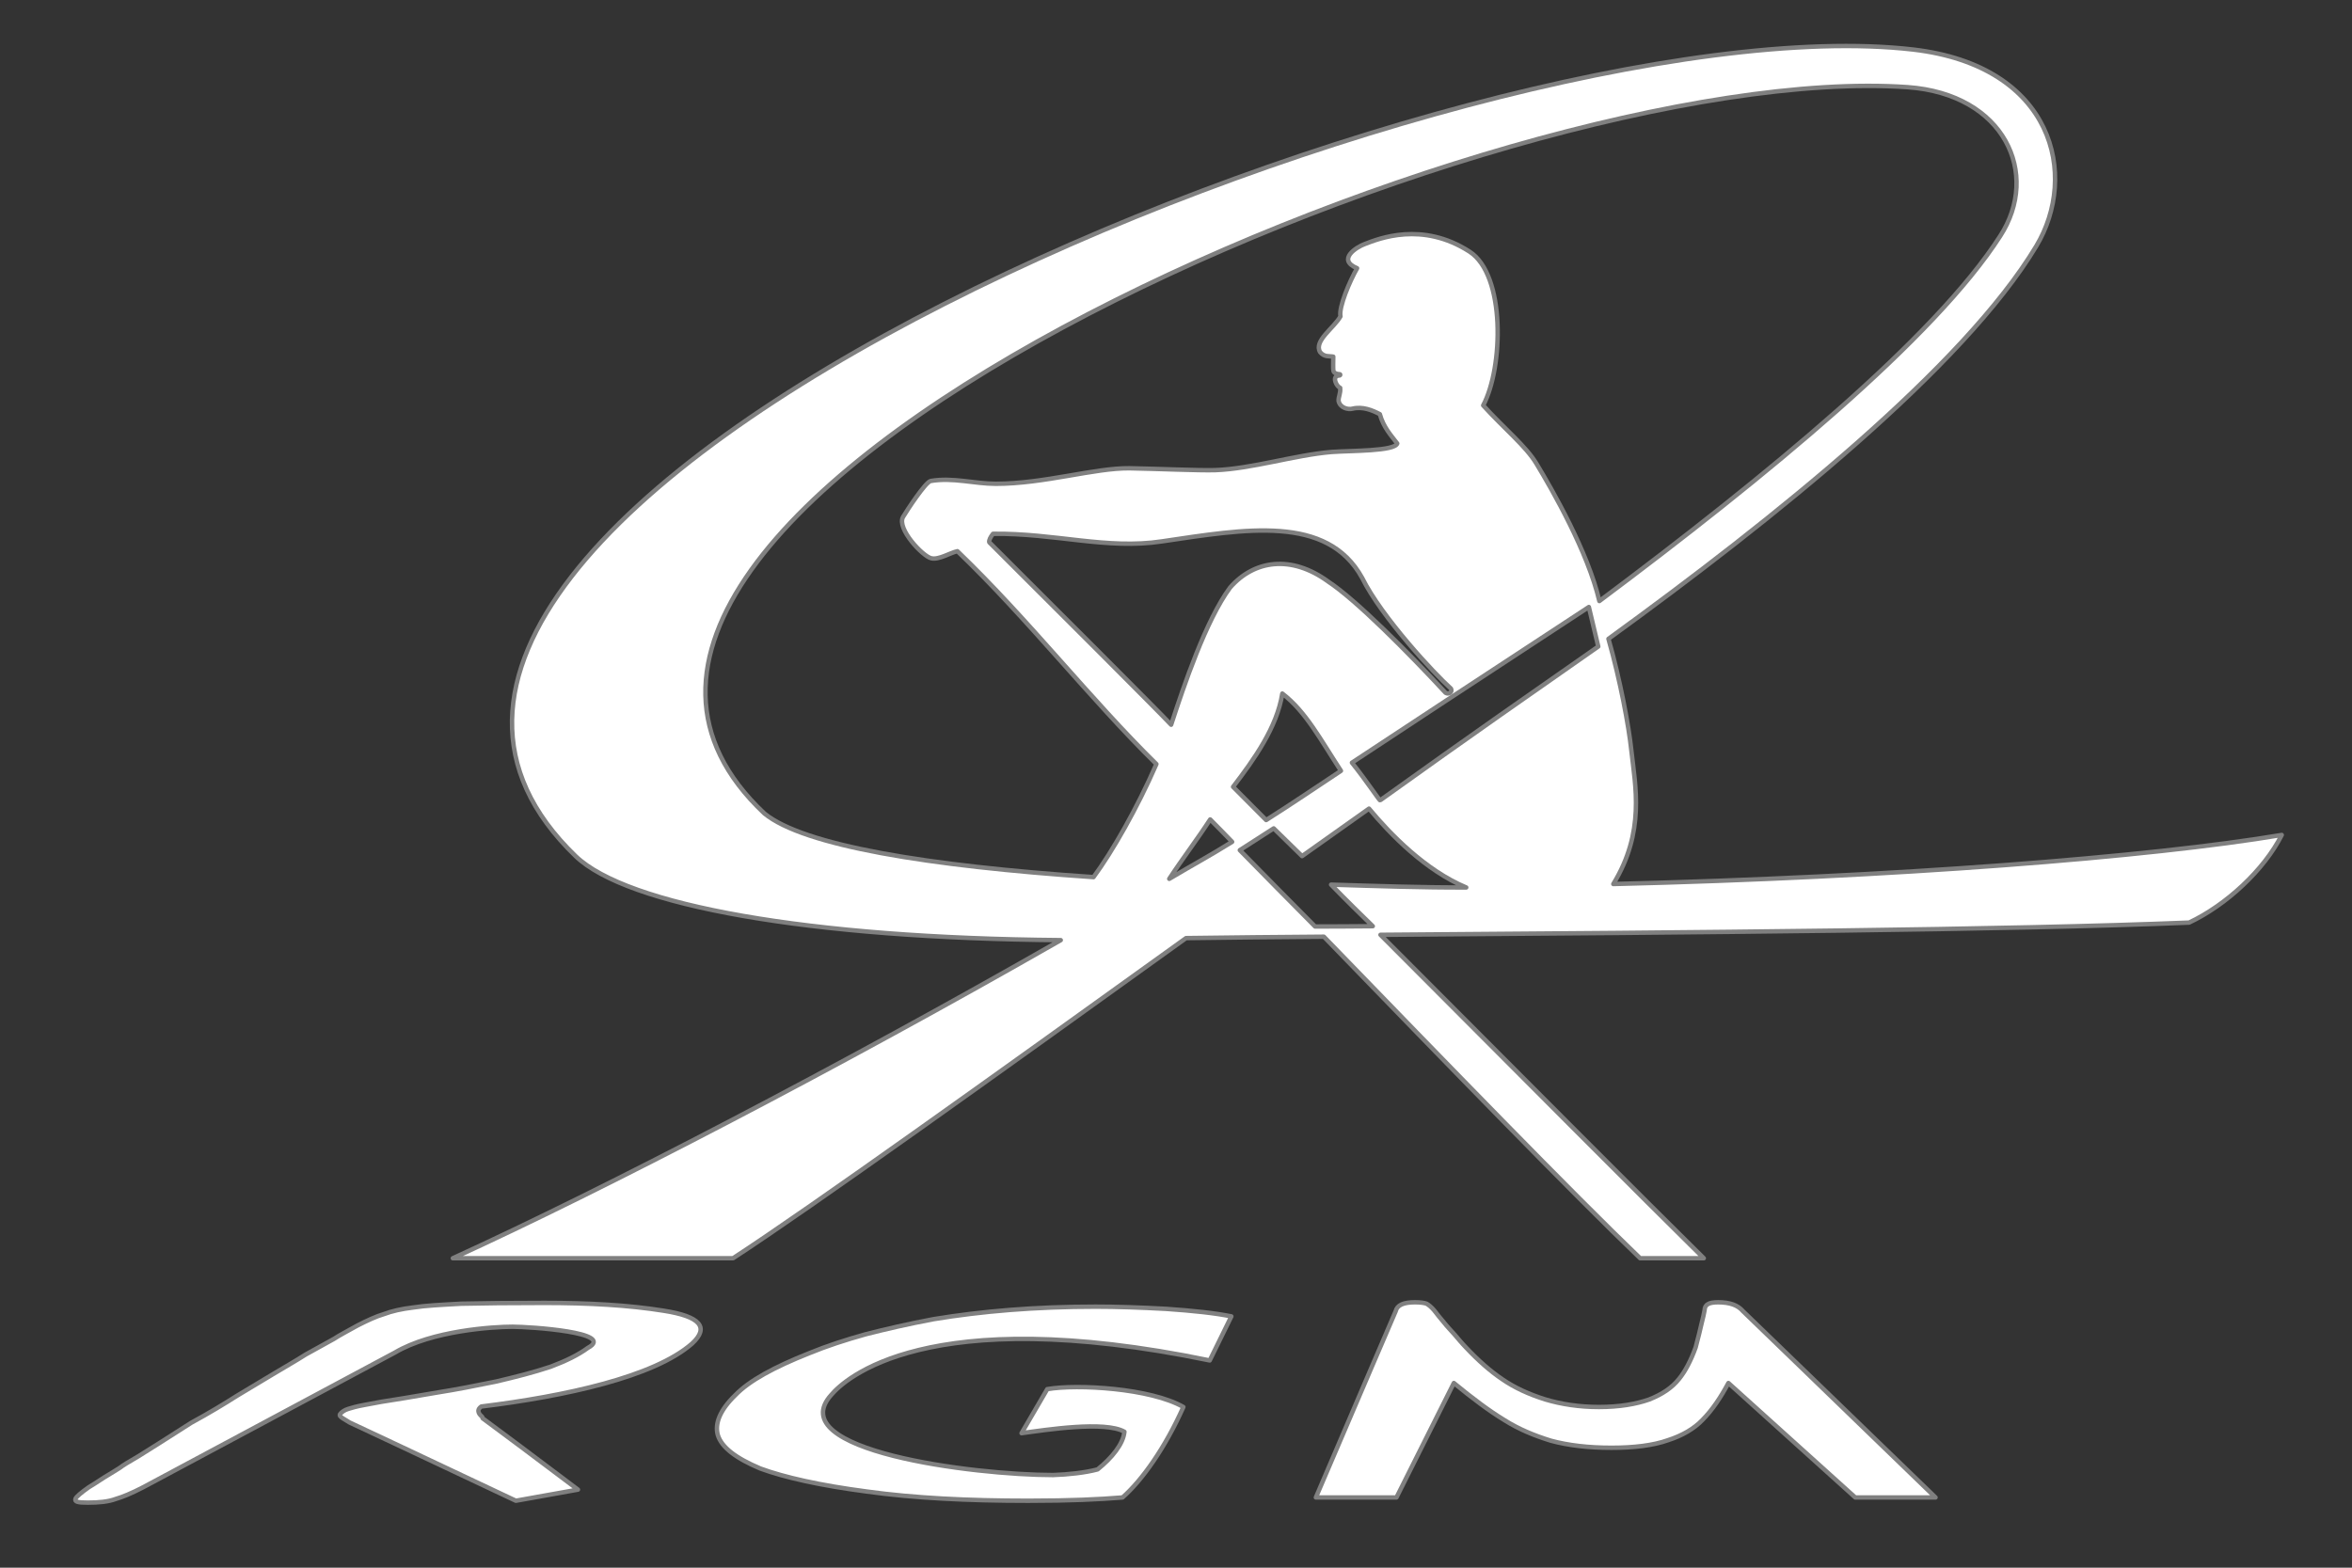 <?xml version="1.0" encoding="UTF-8"?>

<svg version="1.2" baseProfile="tiny" width="150mm" height="100mm" viewBox="0 0 15000 10000" preserveAspectRatio="xMidYMid" fill-rule="evenodd" stroke-width="28.222" stroke-linejoin="round" xmlns="http://www.w3.org/2000/svg" xmlns:xlink="http://www.w3.org/1999/xlink" xml:space="preserve">
 <rect x="0" y="0" width="15000" height="10000" fill="#333333" stroke="none"/>
 <g visibility="visible" id="MasterSlide_1_Standard">
  <desc>Master slide
  </desc>
  <rect fill="none" stroke="none" x="0" y="0" width="15000" height="10000"/>
 </g>
 <g visibility="visible" id="Slide_1_page1">
  <g>
   <path fill="rgb(255,255,255)" stroke="none" id="Drawing_1_0" d="M 10278,9235 C 10131,9235 10002,9220 9891,9190 9784,9157 9685,9116 9595,9059 9496,8999 9389,8918 9272,8822 9272,8822 9089,9187 8906,9552 8736,9552 8563,9552 8392,9552 8646,8957 8901,8364 8901,8364 8910,8325 8951,8307 9024,8307 9060,8307 9084,8311 9098,8316 9113,8325 9128,8337 9146,8358 9167,8385 9188,8412 9209,8436 9230,8463 9254,8487 9275,8511 9296,8535 9320,8565 9349,8595 9427,8678 9505,8747 9581,8798 9659,8852 9751,8894 9856,8927 9957,8957 10071,8975 10197,8975 10326,8975 10433,8957 10518,8927 10601,8894 10664,8852 10709,8795 10748,8747 10784,8678 10814,8595 10831,8532 10843,8481 10852,8442 10862,8403 10868,8376 10871,8358 10871,8340 10880,8325 10892,8319 10904,8311 10928,8307 10957,8307 11032,8307 11083,8325 11116,8364 11116,8364 11730,8957 12344,9552 12173,9552 12002,9552 11832,9552 11427,9187 11023,8822 11023,8822 10975,8912 10921,8993 10859,9056 10805,9113 10730,9157 10637,9187 10544,9220 10421,9235 10278,9235 Z M 6679,8861 C 6871,8828 7338,8855 7547,8975 7431,9235 7284,9442 7159,9552 7012,9564 6826,9573 6557,9573 6176,9573 5829,9556 5527,9514 5230,9475 5003,9424 4848,9367 4692,9301 4602,9232 4578,9154 4557,9080 4593,8993 4689,8900 4778,8807 4937,8721 5158,8633 5272,8586 5392,8547 5521,8511 5650,8478 5793,8445 5952,8415 6260,8364 6602,8335 6988,8335 7119,8335 7270,8340 7436,8349 7611,8361 7751,8376 7853,8397 L 7715,8678 C 5904,8304 5383,8801 5302,8897 4979,9253 6207,9409 6716,9409 6811,9406 6922,9394 7000,9373 7090,9301 7164,9211 7171,9133 7048,9062 6667,9121 6515,9142 L 6679,8861 Z M 3078,9047 C 3229,9159 3380,9271 3686,9502 3554,9526 3423,9549 3290,9573 2760,9322 2230,9074 2230,9074 2195,9052 2177,9043 2171,9035 2162,9026 2168,9017 2189,9002 2206,8990 2230,8984 2263,8975 2296,8966 2353,8957 2431,8942 2512,8930 2635,8909 2793,8882 2907,8864 3030,8840 3162,8813 3290,8783 3404,8754 3512,8718 3610,8681 3688,8643 3749,8598 3934,8499 3378,8463 3269,8463 3146,8463 2755,8487 2518,8628 L 913,9487 C 838,9526 781,9549 740,9561 689,9580 629,9585 560,9585 497,9585 473,9580 482,9559 488,9547 515,9523 566,9487 582,9478 614,9457 665,9424 716,9394 752,9370 767,9361 781,9349 821,9325 883,9289 944,9251 1054,9182 1219,9076 1333,9014 1432,8954 1512,8903 1593,8855 1671,8807 1742,8765 1815,8721 1886,8681 1950,8640 2015,8604 2075,8571 2129,8541 2165,8517 2218,8490 2282,8454 2341,8424 2398,8397 2450,8382 2497,8364 2560,8349 2637,8340 2713,8328 2815,8323 2943,8316 3078,8313 3252,8311 3473,8311 3754,8311 4009,8325 4233,8361 4464,8397 4527,8466 4413,8571 4171,8783 3605,8906 3069,8972 3057,8981 3051,8990 3051,8999 3051,9005 3054,9017 3063,9026 3066,9029 3072,9035 3075,9038 3078,9043 3078,9045 3078,9047 Z"/>
   <path fill="none" stroke="rgb(128,128,128)" id="Drawing_1_1" d="M 10278,9235 C 10131,9235 10002,9220 9891,9190 9784,9157 9685,9116 9595,9059 9496,8999 9389,8918 9272,8822 9272,8822 9089,9187 8906,9552 8736,9552 8563,9552 8392,9552 8646,8957 8901,8364 8901,8364 8910,8325 8951,8307 9024,8307 9060,8307 9084,8311 9098,8316 9113,8325 9128,8337 9146,8358 9167,8385 9188,8412 9209,8436 9230,8463 9254,8487 9275,8511 9296,8535 9320,8565 9349,8595 9427,8678 9505,8747 9581,8798 9659,8852 9751,8894 9856,8927 9957,8957 10071,8975 10197,8975 10326,8975 10433,8957 10518,8927 10601,8894 10664,8852 10709,8795 10748,8747 10784,8678 10814,8595 10831,8532 10843,8481 10852,8442 10862,8403 10868,8376 10871,8358 10871,8340 10880,8325 10892,8319 10904,8311 10928,8307 10957,8307 11032,8307 11083,8325 11116,8364 11116,8364 11730,8957 12344,9552 12173,9552 12002,9552 11832,9552 11427,9187 11023,8822 11023,8822 10975,8912 10921,8993 10859,9056 10805,9113 10730,9157 10637,9187 10544,9220 10421,9235 10278,9235 Z"/>
   <path fill="none" stroke="rgb(128,128,128)" id="Drawing_1_2" d="M 6679,8861 C 6871,8828 7338,8855 7547,8975 7431,9235 7284,9442 7159,9552 7012,9564 6826,9573 6557,9573 6176,9573 5829,9556 5527,9514 5230,9475 5003,9424 4848,9367 4692,9301 4602,9232 4578,9154 4557,9080 4593,8993 4689,8900 4778,8807 4937,8721 5158,8633 5272,8586 5392,8547 5521,8511 5650,8478 5793,8445 5952,8415 6260,8364 6602,8335 6988,8335 7119,8335 7270,8340 7436,8349 7611,8361 7751,8376 7853,8397 L 7715,8678 C 5904,8304 5383,8801 5302,8897 4979,9253 6207,9409 6716,9409 6811,9406 6922,9394 7000,9373 7090,9301 7164,9211 7171,9133 7048,9062 6667,9121 6515,9142 L 6679,8861 Z"/>
   <path fill="none" stroke="rgb(128,128,128)" id="Drawing_1_3" d="M 3078,9047 C 3229,9159 3380,9271 3686,9502 3554,9526 3423,9549 3290,9573 2760,9322 2230,9074 2230,9074 2195,9052 2177,9043 2171,9035 2162,9026 2168,9017 2189,9002 2206,8990 2230,8984 2263,8975 2296,8966 2353,8957 2431,8942 2512,8930 2635,8909 2793,8882 2907,8864 3030,8840 3162,8813 3290,8783 3404,8754 3512,8718 3610,8681 3688,8643 3749,8598 3934,8499 3378,8463 3269,8463 3146,8463 2755,8487 2518,8628 L 913,9487 C 838,9526 781,9549 740,9561 689,9580 629,9585 560,9585 497,9585 473,9580 482,9559 488,9547 515,9523 566,9487 582,9478 614,9457 665,9424 716,9394 752,9370 767,9361 781,9349 821,9325 883,9289 944,9251 1054,9182 1219,9076 1333,9014 1432,8954 1512,8903 1593,8855 1671,8807 1742,8765 1815,8721 1886,8681 1950,8640 2015,8604 2075,8571 2129,8541 2165,8517 2218,8490 2282,8454 2341,8424 2398,8397 2450,8382 2497,8364 2560,8349 2637,8340 2713,8328 2815,8323 2943,8316 3078,8313 3252,8311 3473,8311 3754,8311 4009,8325 4233,8361 4464,8397 4527,8466 4413,8571 4171,8783 3605,8906 3069,8972 3057,8981 3051,8990 3051,8999 3051,9005 3054,9017 3063,9026 3066,9029 3072,9035 3075,9038 3078,9043 3078,9045 3078,9047 Z"/>
  </g>
  <g>
   <path fill="rgb(255,255,255)" stroke="none" id="Drawing_2_0" d="M 8443,5975 C 9235,6793 10028,7611 10460,8026 10594,8026 10731,8026 10866,8026 10479,7645 9643,6804 8804,5963 10847,5948 12813,5932 13961,5885 14197,5774 14439,5550 14552,5326 13717,5467 12071,5596 10289,5639 10493,5305 10429,5014 10404,4787 10388,4633 10334,4343 10258,4075 11309,3313 12524,2340 12987,1569 13256,1120 13101,421 12201,316 9384,-9 1385,3253 3671,5461 3999,5777 5161,5984 6765,5997 5360,6801 3842,7591 2888,8026 3483,8026 4078,8026 4675,8026 5177,7699 6371,6842 7564,5984 7857,5980 8150,5977 8443,5975 Z M 8622,4865 C 8716,4982 8798,5108 8802,5105 9388,4685 9791,4405 10193,4124 10173,4039 10153,3956 10133,3872 9489,4294 8845,4717 8622,4865 Z M 8755,5908 C 8632,5909 8509,5910 8387,5910 8226,5748 8067,5586 7907,5423 7979,5377 8051,5330 8123,5284 8183,5342 8244,5402 8304,5461 8450,5358 8595,5255 8731,5158 8867,5322 9092,5553 9351,5661 9073,5662 8781,5652 8489,5643 8590,5747 8673,5828 8755,5908 Z M 7864,5019 C 7998,4844 8144,4640 8178,4424 8328,4539 8421,4717 8552,4917 8401,5017 8236,5129 8075,5231 7973,5129 7954,5110 7864,5019 Z M 6974,5595 C 5920,5524 5124,5394 4875,5189 2849,3283 9545,373 12166,556 12784,600 13014,1108 12757,1505 12339,2157 11258,3043 10200,3834 10127,3521 9902,3128 9799,2958 9732,2846 9591,2732 9459,2586 9587,2346 9603,1754 9372,1605 9071,1411 8796,1521 8703,1557 8653,1575 8523,1656 8655,1711 8609,1791 8537,1959 8549,2018 8507,2093 8377,2175 8419,2246 8446,2279 8477,2270 8503,2275 8503,2293 8501,2354 8504,2366 8507,2378 8523,2387 8544,2387 8548,2387 8550,2393 8544,2395 8529,2395 8514,2402 8514,2419 8514,2437 8528,2465 8547,2474 8551,2509 8535,2532 8537,2558 8547,2603 8599,2614 8625,2607 8690,2591 8753,2617 8800,2642 8823,2726 8873,2779 8911,2829 8893,2879 8617,2874 8492,2883 8256,2903 7986,2990 7750,2999 7642,3002 7382,2990 7203,2987 6979,2985 6659,3086 6351,3086 6214,3086 6077,3044 5936,3068 5903,3074 5784,3256 5759,3298 5718,3372 5885,3549 5939,3561 5987,3573 6061,3525 6106,3516 6556,3948 6951,4457 7375,4874 7253,5154 7093,5434 6974,5595 Z M 7457,5606 C 7535,5486 7639,5349 7718,5227 7764,5273 7811,5321 7858,5370 7705,5465 7615,5512 7457,5606 Z M 7469,4623 C 7364,4512 6716,3865 6309,3459 6306,3445 6318,3424 6333,3405 6728,3400 7059,3507 7412,3453 7941,3375 8463,3280 8687,3686 8812,3938 9149,4299 9254,4393 9265,4415 9238,4432 9219,4419 8981,4162 8650,3828 8471,3710 8234,3537 7998,3573 7845,3748 7690,3958 7551,4372 7469,4623 Z"/>
   <path fill="none" stroke="rgb(128,128,128)" id="Drawing_2_1" d="M 8443,5975 C 9235,6793 10028,7611 10460,8026 10594,8026 10731,8026 10866,8026 10479,7645 9643,6804 8804,5963 10847,5948 12813,5932 13961,5885 14197,5774 14439,5550 14552,5326 13717,5467 12071,5596 10289,5639 10493,5305 10429,5014 10404,4787 10388,4633 10334,4343 10258,4075 11309,3313 12524,2340 12987,1569 13256,1120 13101,421 12201,316 9384,-9 1385,3253 3671,5461 3999,5777 5161,5984 6765,5997 5360,6801 3842,7591 2888,8026 3483,8026 4078,8026 4675,8026 5177,7699 6371,6842 7564,5984 7857,5980 8150,5977 8443,5975 Z"/>
   <path fill="none" stroke="rgb(128,128,128)" id="Drawing_2_2" d="M 8622,4865 C 8716,4982 8798,5108 8802,5105 9388,4685 9791,4405 10193,4124 10173,4039 10153,3956 10133,3872 9489,4294 8845,4717 8622,4865 Z"/>
   <path fill="none" stroke="rgb(128,128,128)" id="Drawing_2_3" d="M 8755,5908 C 8632,5909 8509,5910 8387,5910 8226,5748 8067,5586 7907,5423 7979,5377 8051,5330 8123,5284 8183,5342 8244,5402 8304,5461 8450,5358 8595,5255 8731,5158 8867,5322 9092,5553 9351,5661 9073,5662 8781,5652 8489,5643 8590,5747 8673,5828 8755,5908 Z"/>
   <path fill="none" stroke="rgb(128,128,128)" id="Drawing_2_4" d="M 7864,5019 C 7998,4844 8144,4640 8178,4424 8328,4539 8421,4717 8552,4917 8401,5017 8236,5129 8075,5231 7973,5129 7954,5110 7864,5019 Z"/>
   <path fill="none" stroke="rgb(128,128,128)" id="Drawing_2_5" d="M 6974,5595 C 5920,5524 5124,5394 4875,5189 2849,3283 9545,373 12166,556 12784,600 13014,1108 12757,1505 12339,2157 11258,3043 10200,3834 10127,3521 9902,3128 9799,2958 9732,2846 9591,2732 9459,2586 9587,2346 9603,1754 9372,1605 9071,1411 8796,1521 8703,1557 8653,1575 8523,1656 8655,1711 8609,1791 8537,1959 8549,2018 8507,2093 8377,2175 8419,2246 8446,2279 8477,2270 8503,2275 8503,2293 8501,2354 8504,2366 8507,2378 8523,2387 8544,2387 8548,2387 8550,2393 8544,2395 8529,2395 8514,2402 8514,2419 8514,2437 8528,2465 8547,2474 8551,2509 8535,2532 8537,2558 8547,2603 8599,2614 8625,2607 8690,2591 8753,2617 8800,2642 8823,2726 8873,2779 8911,2829 8893,2879 8617,2874 8492,2883 8256,2903 7986,2990 7750,2999 7642,3002 7382,2990 7203,2987 6979,2985 6659,3086 6351,3086 6214,3086 6077,3044 5936,3068 5903,3074 5784,3256 5759,3298 5718,3372 5885,3549 5939,3561 5987,3573 6061,3525 6106,3516 6556,3948 6951,4457 7375,4874 7253,5154 7093,5434 6974,5595 Z"/>
   <path fill="none" stroke="rgb(128,128,128)" id="Drawing_2_6" d="M 7457,5606 C 7535,5486 7639,5349 7718,5227 7764,5273 7811,5321 7858,5370 7705,5465 7615,5512 7457,5606 Z"/>
   <path fill="none" stroke="rgb(128,128,128)" id="Drawing_2_7" d="M 7469,4623 C 7364,4512 6716,3865 6309,3459 6306,3445 6318,3424 6333,3405 6728,3400 7059,3507 7412,3453 7941,3375 8463,3280 8687,3686 8812,3938 9149,4299 9254,4393 9265,4415 9238,4432 9219,4419 8981,4162 8650,3828 8471,3710 8234,3537 7998,3573 7845,3748 7690,3958 7551,4372 7469,4623 Z"/>
  </g>
 </g>
</svg>